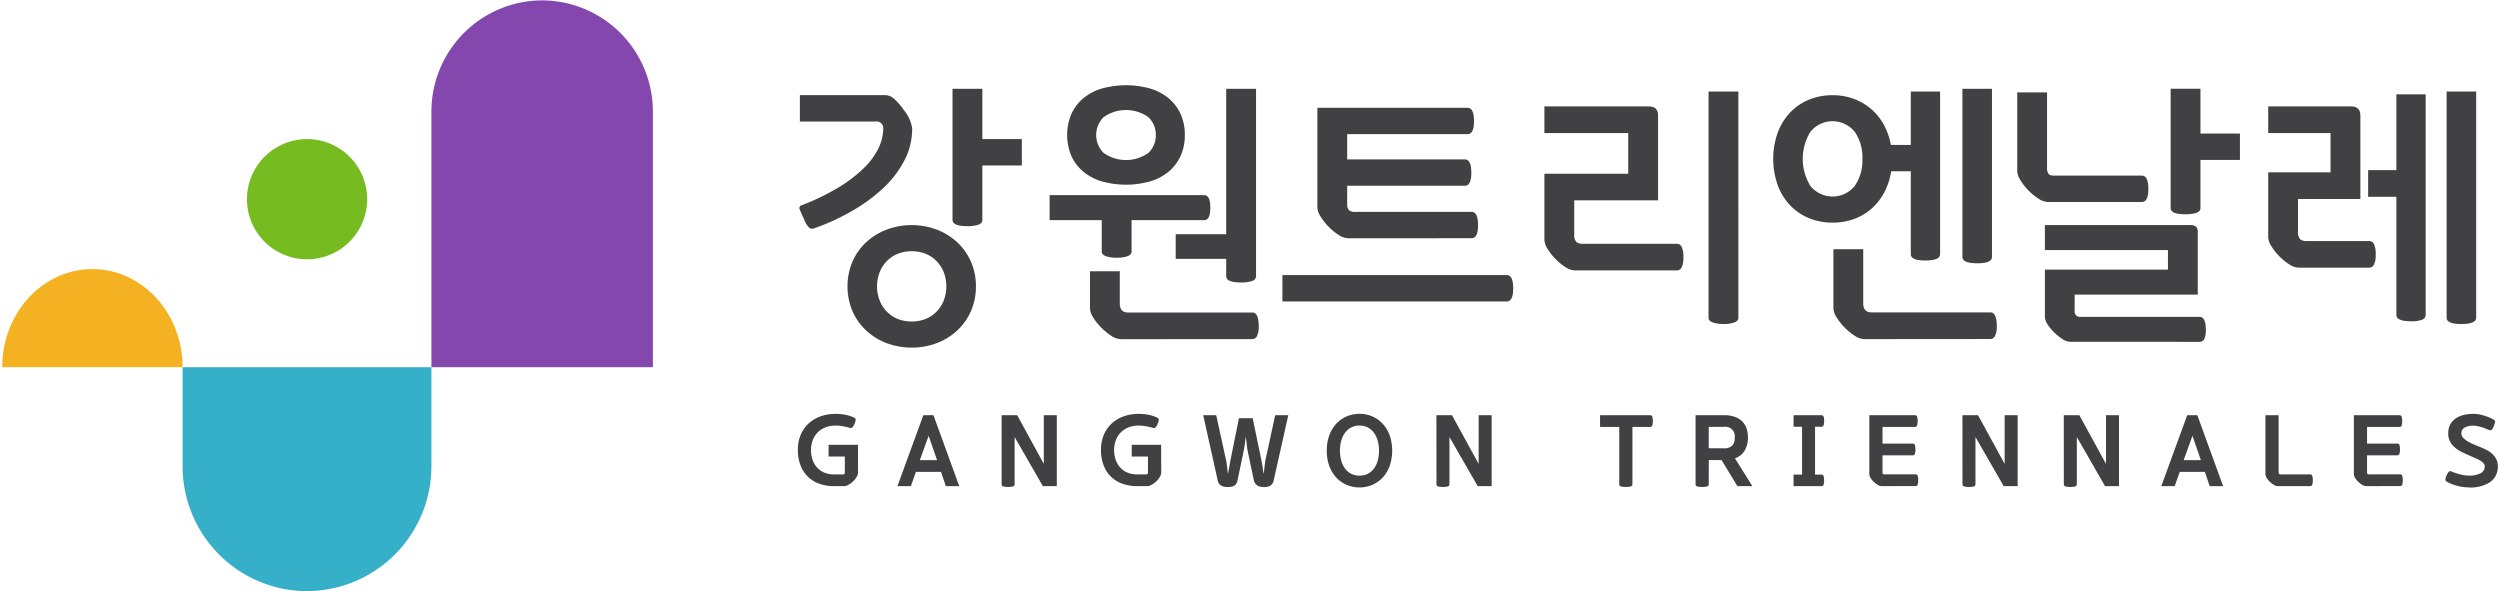 <svg id="그룹_3318" data-name="그룹 3318" xmlns="http://www.w3.org/2000/svg" xmlns:xlink="http://www.w3.org/1999/xlink" width="186" height="44" viewBox="0 0 186 44">
  <defs>
    <clipPath id="clip-path">
      <rect id="사각형_148605" data-name="사각형 148605" width="186" height="44" fill="none"/>
    </clipPath>
  </defs>
  <g id="그룹_3270" data-name="그룹 3270" transform="translate(0 0)" clip-path="url(#clip-path)">
    <path id="패스_83235" data-name="패스 83235" d="M586.33,73.214a16.68,16.68,0,0,0,2.788-1.349A10.27,10.27,0,0,0,591,70.415a5.28,5.28,0,0,0,1.07-1.473,3.365,3.365,0,0,0,.34-1.41.492.492,0,0,0-.56-.552H586.21V65.018h6.356a1.02,1.02,0,0,1,.67.286,4.466,4.466,0,0,1,.69.8,2.79,2.79,0,0,1,.639,1.391A5.121,5.121,0,0,1,594,69.852a7.633,7.633,0,0,1-1.559,2.054,12.293,12.293,0,0,1-2.309,1.707,16.736,16.736,0,0,1-2.818,1.3.382.382,0,0,1-.41-.03,1.763,1.763,0,0,1-.39-.644c-.147-.314-.25-.549-.31-.705a.213.213,0,0,1,.13-.318m12.973,6.03a4.508,4.508,0,0,1-.37,1.84,4.318,4.318,0,0,1-1.02,1.441,4.7,4.7,0,0,1-1.519.941,5.366,5.366,0,0,1-3.738,0,4.694,4.694,0,0,1-1.519-.941,4.311,4.311,0,0,1-1.019-1.441,4.76,4.76,0,0,1,0-3.68,4.328,4.328,0,0,1,1.019-1.441,4.69,4.69,0,0,1,1.519-.94,5.343,5.343,0,0,1,3.738,0,4.693,4.693,0,0,1,1.519.94,4.335,4.335,0,0,1,1.02,1.441,4.515,4.515,0,0,1,.37,1.84m-7.356,0a2.846,2.846,0,0,0,.18,1.011,2.429,2.429,0,0,0,1.329,1.4,2.9,2.9,0,0,0,2.139,0,2.43,2.43,0,0,0,1.329-1.4,2.937,2.937,0,0,0,0-2.023,2.431,2.431,0,0,0-1.329-1.4,2.9,2.9,0,0,0-2.139,0,2.431,2.431,0,0,0-1.329,1.4,2.852,2.852,0,0,0-.18,1.011m5.616-14.7h2.219v3.742h2.938V70.25h-2.938V74.3c0,.176-.11.3-.329.368a2.694,2.694,0,0,1-.79.1q-1.1,0-1.1-.469Z" transform="translate(-526.699 -57.94)" fill="#414042"/>
    <path id="패스_83236" data-name="패스 83236" d="M781.7,70.114q.46,0,.459.94c0,.612-.153.92-.459.92h-5.4V74.3c0,.163-.1.283-.31.358a2.356,2.356,0,0,1-.79.111,2.444,2.444,0,0,1-.8-.111c-.213-.075-.32-.195-.32-.358V71.974h-3.878v-1.86Zm-1.439-4.477a3.666,3.666,0,0,1-.33,1.594,3.282,3.282,0,0,1-.909,1.165,3.9,3.9,0,0,1-1.379.705,6.668,6.668,0,0,1-3.518,0,3.892,3.892,0,0,1-1.379-.705,3.28,3.28,0,0,1-.909-1.165,4.014,4.014,0,0,1,0-3.189,3.3,3.3,0,0,1,.909-1.165,3.887,3.887,0,0,1,1.379-.705,6.665,6.665,0,0,1,3.518,0,3.893,3.893,0,0,1,1.379.705,3.3,3.3,0,0,1,.909,1.165,3.675,3.675,0,0,1,.33,1.6m-4.757,15.188a1.433,1.433,0,0,1-.769-.288,4.44,4.44,0,0,1-1.29-1.328,1.348,1.348,0,0,1-.24-.675v-2.76h2.219v2.392c0,.449.207.675.62.675h9.235c.321,0,.48.333.48,1a1.594,1.594,0,0,1-.13.755.394.394,0,0,1-.35.226Zm2.6-15.188a1.8,1.8,0,0,0-.54-1.319,2.871,2.871,0,0,0-3.358,0,1.881,1.881,0,0,0,0,2.637,2.871,2.871,0,0,0,3.358,0,1.8,1.8,0,0,0,.54-1.318m1.479,7.378h3.758V62.2h2.219V76.144c0,.176-.11.3-.33.368a2.678,2.678,0,0,1-.789.1q-1.1,0-1.1-.469V74.855h-3.758Z" transform="translate(-692.111 -55.595)" fill="#414042"/>
    <path id="패스_83237" data-name="패스 83237" d="M941.319,92.8V90.837H958.01q.479,0,.48.981t-.48.982Zm4.9-4.7a1.431,1.431,0,0,1-.77-.286,4.136,4.136,0,0,1-.749-.634,3.98,3.98,0,0,1-.54-.7,1.335,1.335,0,0,1-.24-.674V78.389h11.174q.48,0,.48,1,0,.961-.48.961h-8.955v1.88h8.755q.481,0,.48,1,0,.961-.48.961h-8.755v1.329a.718.718,0,0,0,.12.479.674.674,0,0,0,.5.133h8.635q.48,0,.48,1,0,.961-.48.962Z" transform="translate(-845.908 -70.371)" fill="#414042"/>
    <path id="패스_83238" data-name="패스 83238" d="M1136.244,79.863a1.429,1.429,0,0,1-.76-.276,4.417,4.417,0,0,1-1.279-1.319,1.341,1.341,0,0,1-.24-.674V72.667h6.237V69.643h-6.237V67.66h7.756q.7,0,.7.674V74.65h-6.237v2.535a.766.766,0,0,0,.15.552.7.7,0,0,0,.49.143h7a.393.393,0,0,1,.35.225,1.656,1.656,0,0,1,.13.777,1.594,1.594,0,0,1-.13.755.391.391,0,0,1-.35.226Zm12.153,3.515c0,.163-.1.283-.31.358a2.348,2.348,0,0,1-.79.113,2.441,2.441,0,0,1-.8-.113c-.213-.075-.32-.195-.32-.358V66.555h2.219Z" transform="translate(-1019.061 -59.743)" fill="#414042"/>
    <path id="패스_83239" data-name="패스 83239" d="M1312.45,64.752h2.179v12.1q0,.469-1.1.469-1.08,0-1.079-.469V70.681h-1.459a4.969,4.969,0,0,1-.52,1.584,4.345,4.345,0,0,1-.949,1.206,4.031,4.031,0,0,1-1.31.767,4.658,4.658,0,0,1-1.579.265,4.565,4.565,0,0,1-1.769-.336,4.06,4.06,0,0,1-1.4-.962,4.433,4.433,0,0,1-.92-1.5,5.891,5.891,0,0,1,0-3.884,4.434,4.434,0,0,1,.92-1.5,4.033,4.033,0,0,1,1.4-.96,4.53,4.53,0,0,1,1.769-.338,4.447,4.447,0,0,1,1.559.266,4.282,4.282,0,0,1,1.289.745,4.151,4.151,0,0,1,.95,1.165,5.111,5.111,0,0,1,.54,1.524h1.479Zm-3.6,5.009a3.356,3.356,0,0,0-.569-2.014,2.122,2.122,0,0,0-3.3,0,3.842,3.842,0,0,0,0,4.027,2.122,2.122,0,0,0,3.3,0,3.351,3.351,0,0,0,.569-2.013m.14,13.41a1.432,1.432,0,0,1-.769-.288,4.428,4.428,0,0,1-1.289-1.328,1.34,1.34,0,0,1-.24-.675v-4.4h2.219v4.027c0,.449.206.675.62.675h8.835c.32,0,.48.333.48,1a1.591,1.591,0,0,1-.13.755.394.394,0,0,1-.35.226Zm7.3-18.624h2.2v12.51q0,.472-1.1.471t-1.1-.471Z" transform="translate(-1170.287 -57.94)" fill="#414042"/>
    <path id="패스_83240" data-name="패스 83240" d="M1483.924,72.97a1.427,1.427,0,0,1-.769-.286,4.108,4.108,0,0,1-.75-.634,3.93,3.93,0,0,1-.539-.7,1.335,1.335,0,0,1-.24-.674V64.813h2.219v5.621a.745.745,0,0,0,.1.429c.066.1.206.143.42.143h6.536q.48,0,.48.981t-.48.982Zm1.659,10.4a1.087,1.087,0,0,1-.589-.2,4.343,4.343,0,0,1-.59-.471,3.353,3.353,0,0,1-.52-.624,1.116,1.116,0,0,1-.2-.582V78h9.155V76.546h-9.155v-1.86h10.774a.734.734,0,0,1,.469.113.606.606,0,0,1,.13.459v4.6H1485.9v1.206a.393.393,0,0,0,.44.449h8.855c.306,0,.46.314.46.94a1.524,1.524,0,0,1-.12.727.381.381,0,0,1-.34.193Zm7.456-18.827h2.219v3.332h2.938v1.963h-2.937v3.577c0,.178-.11.3-.33.368a2.684,2.684,0,0,1-.79.1q-1.1,0-1.1-.471Z" transform="translate(-1331.544 -57.94)" fill="#414042"/>
    <path id="패스_83241" data-name="패스 83241" d="M1668.448,79.659a1.429,1.429,0,0,1-.76-.276,4.414,4.414,0,0,1-1.28-1.319,1.344,1.344,0,0,1-.24-.674V72.565h4.638V69.643h-4.638V67.66h6.157q.7,0,.7.674v6.215h-4.638v2.432a.766.766,0,0,0,.151.552.7.7,0,0,0,.49.143h4.657a.393.393,0,0,1,.35.225,1.677,1.677,0,0,1,.13.777,1.61,1.61,0,0,1-.13.755.392.392,0,0,1-.35.226Zm9.435,3.515a.381.381,0,0,1-.25.348,2.031,2.031,0,0,1-.829.123q-1.1,0-1.1-.471v-8.79h-2.1V72.4h2.1V66.76h2.179Zm1.559-16.619h2.2V83.379c0,.313-.367.471-1.1.471s-1.1-.158-1.1-.471Z" transform="translate(-1497.414 -59.743)" fill="#414042"/>
    <path id="패스_83242" data-name="패스 83242" d="M589.527,306.2a.686.686,0,0,1-.089.29,1.327,1.327,0,0,1-.267.347,1.808,1.808,0,0,1-.362.268.676.676,0,0,1-.313.1h-.739a3.245,3.245,0,0,1-1.119-.183,2.33,2.33,0,0,1-.853-.53,2.354,2.354,0,0,1-.543-.848,3.141,3.141,0,0,1-.192-1.131,2.822,2.822,0,0,1,.224-1.16,2.432,2.432,0,0,1,.608-.841,2.571,2.571,0,0,1,.888-.512,3.287,3.287,0,0,1,1.066-.172,3.71,3.71,0,0,1,.775.072,2.671,2.671,0,0,1,.59.193q.142.064.149.157a.818.818,0,0,1-.085.315.788.788,0,0,1-.171.283.209.209,0,0,1-.2.011q-.242-.064-.5-.111a3.1,3.1,0,0,0-.554-.047,1.965,1.965,0,0,0-.771.143,1.682,1.682,0,0,0-.569.387,1.636,1.636,0,0,0-.352.576,2.039,2.039,0,0,0-.121.705,2.194,2.194,0,0,0,.117.734,1.678,1.678,0,0,0,.338.576,1.481,1.481,0,0,0,.54.376,1.874,1.874,0,0,0,.725.132h.661q.135,0,.135-.129V305h-1.208v-.874h2.189Z" transform="translate(-525.688 -271.035)" fill="#414042"/>
    <path id="패스_83243" data-name="패스 83243" d="M659.3,308.084H658.3l1.926-5.276h.753l1.919,5.276h-1l-.356-1.06h-1.869Zm.668-1.933h1.279l-.626-1.811Z" transform="translate(-591.53 -271.917)" fill="#414042"/>
    <path id="패스_83244" data-name="패스 83244" d="M734.861,302.809h1.159L738,306.431v-3.622h.967v5.276h-1.038l-2.1-3.651v3.508a.163.163,0,0,1-.128.168,1.635,1.635,0,0,1-.711,0,.159.159,0,0,1-.128-.161Z" transform="translate(-660.341 -271.918)" fill="#414042"/>
    <path id="패스_83245" data-name="패스 83245" d="M812.451,306.2a.681.681,0,0,1-.089.29,1.322,1.322,0,0,1-.267.347,1.8,1.8,0,0,1-.362.268.676.676,0,0,1-.313.1h-.739a3.246,3.246,0,0,1-1.119-.183,2.276,2.276,0,0,1-1.4-1.378,3.142,3.142,0,0,1-.192-1.131,2.82,2.82,0,0,1,.224-1.16,2.43,2.43,0,0,1,.608-.841,2.57,2.57,0,0,1,.888-.512,3.286,3.286,0,0,1,1.066-.172,3.708,3.708,0,0,1,.775.072,2.673,2.673,0,0,1,.59.193q.142.064.149.157a.82.82,0,0,1-.085.315.785.785,0,0,1-.171.283.209.209,0,0,1-.2.011q-.242-.064-.5-.111a3.1,3.1,0,0,0-.554-.047,1.965,1.965,0,0,0-.771.143,1.681,1.681,0,0,0-.569.387,1.638,1.638,0,0,0-.352.576,2.041,2.041,0,0,0-.121.705,2.193,2.193,0,0,0,.117.734,1.675,1.675,0,0,0,.338.576,1.483,1.483,0,0,0,.54.376,1.875,1.875,0,0,0,.725.132h.661q.135,0,.135-.129V305h-1.208v-.874h2.189Z" transform="translate(-726.056 -271.035)" fill="#414042"/>
    <path id="패스_83246" data-name="패스 83246" d="M887.557,307.147c.01-.057.019-.132.029-.225s.02-.187.032-.283.024-.187.035-.275.022-.159.032-.211l.725-3.343h.974l-1.081,4.832a.591.591,0,0,1-.241.4.938.938,0,0,1-.5.111,1.318,1.318,0,0,1-.238-.021.682.682,0,0,1-.217-.079.591.591,0,0,1-.174-.154.637.637,0,0,1-.11-.24l-.462-2.2c-.014-.062-.028-.138-.039-.229s-.022-.184-.032-.279-.02-.191-.032-.286-.025-.177-.039-.244q-.029.215-.064.5t-.093.555l-.455,2.183a.725.725,0,0,1-.1.254.483.483,0,0,1-.167.15.671.671,0,0,1-.217.072,1.661,1.661,0,0,1-.245.018.977.977,0,0,1-.5-.111.581.581,0,0,1-.249-.4l-1.073-4.832h.967l.732,3.343a1.677,1.677,0,0,1,.039.211c.012.088.024.181.036.279s.022.192.032.283.019.165.028.222h.014c.01-.057.022-.131.039-.222s.034-.185.053-.283.036-.19.05-.276.026-.153.035-.2l.632-3.135h1.023l.647,3.114c.014.071.029.154.046.247s.032.188.046.283.027.186.039.272.022.153.032.2Z" transform="translate(-793.536 -271.918)" fill="#414042"/>
    <path id="패스_83247" data-name="패스 83247" d="M973.941,304.56a3.273,3.273,0,0,1,.181-1.113,2.572,2.572,0,0,1,.508-.866,2.262,2.262,0,0,1,.775-.558,2.394,2.394,0,0,1,.974-.2,2.365,2.365,0,0,1,.97.2,2.273,2.273,0,0,1,.771.558,2.568,2.568,0,0,1,.508.866,3.524,3.524,0,0,1,0,2.233,2.53,2.53,0,0,1-.508.863,2.3,2.3,0,0,1-.771.555,2.365,2.365,0,0,1-.97.2,2.393,2.393,0,0,1-.974-.2,2.283,2.283,0,0,1-.775-.555,2.535,2.535,0,0,1-.508-.863,3.3,3.3,0,0,1-.181-1.12m3.887,0a2.766,2.766,0,0,0-.089-.709,1.834,1.834,0,0,0-.27-.594,1.346,1.346,0,0,0-.451-.408,1.279,1.279,0,0,0-.632-.15,1.3,1.3,0,0,0-1.106.558,1.847,1.847,0,0,0-.27.594,2.916,2.916,0,0,0,0,1.425,1.8,1.8,0,0,0,.27.59,1.3,1.3,0,0,0,1.106.555,1.279,1.279,0,0,0,.632-.15,1.359,1.359,0,0,0,.451-.4,1.787,1.787,0,0,0,.27-.59,2.791,2.791,0,0,0,.089-.716" transform="translate(-875.23 -271.034)" fill="#414042"/>
    <path id="패스_83248" data-name="패스 83248" d="M1054.57,302.809h1.158l1.983,3.622v-3.622h.967v5.276h-1.038l-2.1-3.651v3.508a.163.163,0,0,1-.128.168,1.634,1.634,0,0,1-.711,0,.159.159,0,0,1-.128-.161Z" transform="translate(-947.7 -271.918)" fill="#414042"/>
    <path id="패스_83249" data-name="패스 83249" d="M1174.876,302.809h3.71a.17.17,0,0,1,.181.115,1.344,1.344,0,0,1,0,.644.17.17,0,0,1-.181.115h-1.3v4.259a.164.164,0,0,1-.131.168,1.667,1.667,0,0,1-.718,0,.16.16,0,0,1-.131-.161v-4.266h-1.428Z" transform="translate(-1055.833 -271.918)" fill="#414042"/>
    <path id="패스_83250" data-name="패스 83250" d="M1246.093,307.942a.164.164,0,0,1-.131.168,1.669,1.669,0,0,1-.718,0,.159.159,0,0,1-.131-.161v-5.14h2.1a2.4,2.4,0,0,1,.824.125,1.48,1.48,0,0,1,.558.347,1.328,1.328,0,0,1,.316.53,2.152,2.152,0,0,1,.1.666,1.89,1.89,0,0,1-.231.941,1.334,1.334,0,0,1-.735.6l1.294,2.069h-1.116l-1.172-1.94h-.953Zm1.144-2.67a.8.8,0,0,0,.6-.2.836.836,0,0,0,.189-.6.7.7,0,0,0-.81-.795h-1.123v1.589Z" transform="translate(-1118.963 -271.918)" fill="#414042"/>
    <path id="패스_83251" data-name="패스 83251" d="M1319.227,302.809a.17.17,0,0,1,.181.108.978.978,0,0,1,.039.315,1.049,1.049,0,0,1-.039.322.169.169,0,0,1-.181.115h-.455v3.558h.455a.17.17,0,0,1,.181.111,1.319,1.319,0,0,1,0,.637.17.17,0,0,1-.181.111h-2.054v-.859h.632v-3.558h-.632v-.859Z" transform="translate(-1183.732 -271.918)" fill="#414042"/>
    <path id="패스_83252" data-name="패스 83252" d="M1373.775,308.085a.589.589,0,0,1-.313-.111,1.763,1.763,0,0,1-.291-.233,1.251,1.251,0,0,1-.213-.268.551.551,0,0,1-.092-.276v-4.388h3.375a.17.17,0,0,1,.182.115,1.356,1.356,0,0,1,0,.644.17.17,0,0,1-.182.115h-2.394v1.238h2.231a.17.17,0,0,1,.181.115,1.348,1.348,0,0,1,0,.644.17.17,0,0,1-.181.114h-2.231v1.289a.114.114,0,0,0,.039.1.186.186,0,0,0,.1.025h2.3a.17.17,0,0,1,.181.115,1.356,1.356,0,0,1,0,.644.17.17,0,0,1-.181.115Z" transform="translate(-1233.788 -271.918)" fill="#414042"/>
    <path id="패스_83253" data-name="패스 83253" d="M1441.344,302.809h1.158l1.982,3.622v-3.622h.967v5.276h-1.038l-2.1-3.651v3.508a.163.163,0,0,1-.128.168,1.633,1.633,0,0,1-.711,0,.159.159,0,0,1-.128-.161Z" transform="translate(-1295.338 -271.918)" fill="#414042"/>
    <path id="패스_83254" data-name="패스 83254" d="M1515.863,302.809h1.158l1.982,3.622v-3.622h.967v5.276h-1.037l-2.1-3.651v3.508a.163.163,0,0,1-.128.168,1.634,1.634,0,0,1-.711,0,.158.158,0,0,1-.128-.161Z" transform="translate(-1362.317 -271.918)" fill="#414042"/>
    <path id="패스_83255" data-name="패스 83255" d="M1588.566,308.084h-.995l1.926-5.276h.753l1.919,5.276h-1l-.356-1.06h-1.869Zm.668-1.933h1.28l-.626-1.811Z" transform="translate(-1426.769 -271.917)" fill="#414042"/>
    <path id="패스_83256" data-name="패스 83256" d="M1665.039,308.085a.588.588,0,0,1-.313-.111,1.739,1.739,0,0,1-.291-.233,1.24,1.24,0,0,1-.213-.268.551.551,0,0,1-.092-.276v-4.388h.981v4.245a.156.156,0,0,0,.039.125.208.208,0,0,0,.131.032h2.153a.17.17,0,0,1,.181.115,1.344,1.344,0,0,1,0,.644.17.17,0,0,1-.181.115Z" transform="translate(-1495.581 -271.918)" fill="#414042"/>
    <path id="패스_83257" data-name="패스 83257" d="M1730.071,308.085a.588.588,0,0,1-.313-.111,1.763,1.763,0,0,1-.291-.233,1.243,1.243,0,0,1-.213-.268.55.55,0,0,1-.092-.276v-4.388h3.375a.171.171,0,0,1,.182.115,1.368,1.368,0,0,1,0,.644.171.171,0,0,1-.182.115h-2.395v1.238h2.232a.17.17,0,0,1,.181.115,1.356,1.356,0,0,1,0,.644.17.17,0,0,1-.181.114h-2.232v1.289a.115.115,0,0,0,.039.1.187.187,0,0,0,.1.025h2.3a.17.17,0,0,1,.181.115,1.348,1.348,0,0,1,0,.644.17.17,0,0,1-.181.115Z" transform="translate(-1554.033 -271.918)" fill="#414042"/>
    <path id="패스_83258" data-name="패스 83258" d="M1798.143,307.294a3.524,3.524,0,0,1-1.592-.394q-.142-.078-.152-.179a1.177,1.177,0,0,1,.277-.612.228.228,0,0,1,.2.011c.076.034.165.068.267.1s.21.068.323.1.23.052.348.071a2.081,2.081,0,0,0,.334.029,1.859,1.859,0,0,0,.857-.169.545.545,0,0,0,.323-.512.345.345,0,0,0-.078-.225.938.938,0,0,0-.213-.186,2.084,2.084,0,0,0-.327-.172q-.192-.082-.412-.183-.362-.157-.685-.311a2.209,2.209,0,0,1-.6-.426,1.261,1.261,0,0,1-.4-.952,1.362,1.362,0,0,1,.16-.687,1.292,1.292,0,0,1,.426-.451,1.849,1.849,0,0,1,.6-.247,3.21,3.21,0,0,1,.7-.075,2.233,2.233,0,0,1,.448.047,3.7,3.7,0,0,1,.423.111,3.624,3.624,0,0,1,.355.136,2.252,2.252,0,0,1,.253.129q.12.072.12.161a.923.923,0,0,1-.085.3.764.764,0,0,1-.177.308.211.211,0,0,1-.213,0q-.107-.043-.238-.1a2.693,2.693,0,0,0-.281-.1q-.15-.046-.309-.079a1.609,1.609,0,0,0-.316-.032,1.269,1.269,0,0,0-.647.143.474.474,0,0,0-.241.437.466.466,0,0,0,.149.336,1.645,1.645,0,0,0,.355.268,3.931,3.931,0,0,0,.416.208q.21.09.338.139.27.108.522.226a2.109,2.109,0,0,1,.452.283,1.509,1.509,0,0,1,.352.426,1.181,1.181,0,0,1,.131.576,1.485,1.485,0,0,1-.153.662,1.354,1.354,0,0,1-.473.526,2.687,2.687,0,0,1-1.535.365" transform="translate(-1614.465 -271.034)" fill="#414042"/>
    <path id="패스_83259" data-name="패스 83259" d="M323.837,0h0A8.268,8.268,0,0,0,315.6,8.3V27.291h16.476V8.3A8.268,8.268,0,0,0,323.837,0" transform="translate(-283.502 0.028)" fill="#8347ad"/>
    <path id="패스_83260" data-name="패스 83260" d="M141.9,284.428h0a9.29,9.29,0,0,1-9.256-9.323v-7.342h18.512V275.1a9.29,9.29,0,0,1-9.256,9.323" transform="translate(-119.059 -240.444)" fill="#36b0c9"/>
    <path id="패스_83261" data-name="패스 83261" d="M188.786,106.592a4.472,4.472,0,1,1-3.528-5.285,4.472,4.472,0,0,1,3.528,5.285" transform="translate(-161.558 -90.877)" fill="#76bc21"/>
    <path id="패스_83262" data-name="패스 83262" d="M6.711,203.478h6.711c0-4.029-3.005-7.3-6.711-7.3S0,199.45,0,203.478Z" transform="translate(0.163 -176.159)" fill="#f4b223"/>
  </g>
</svg>
